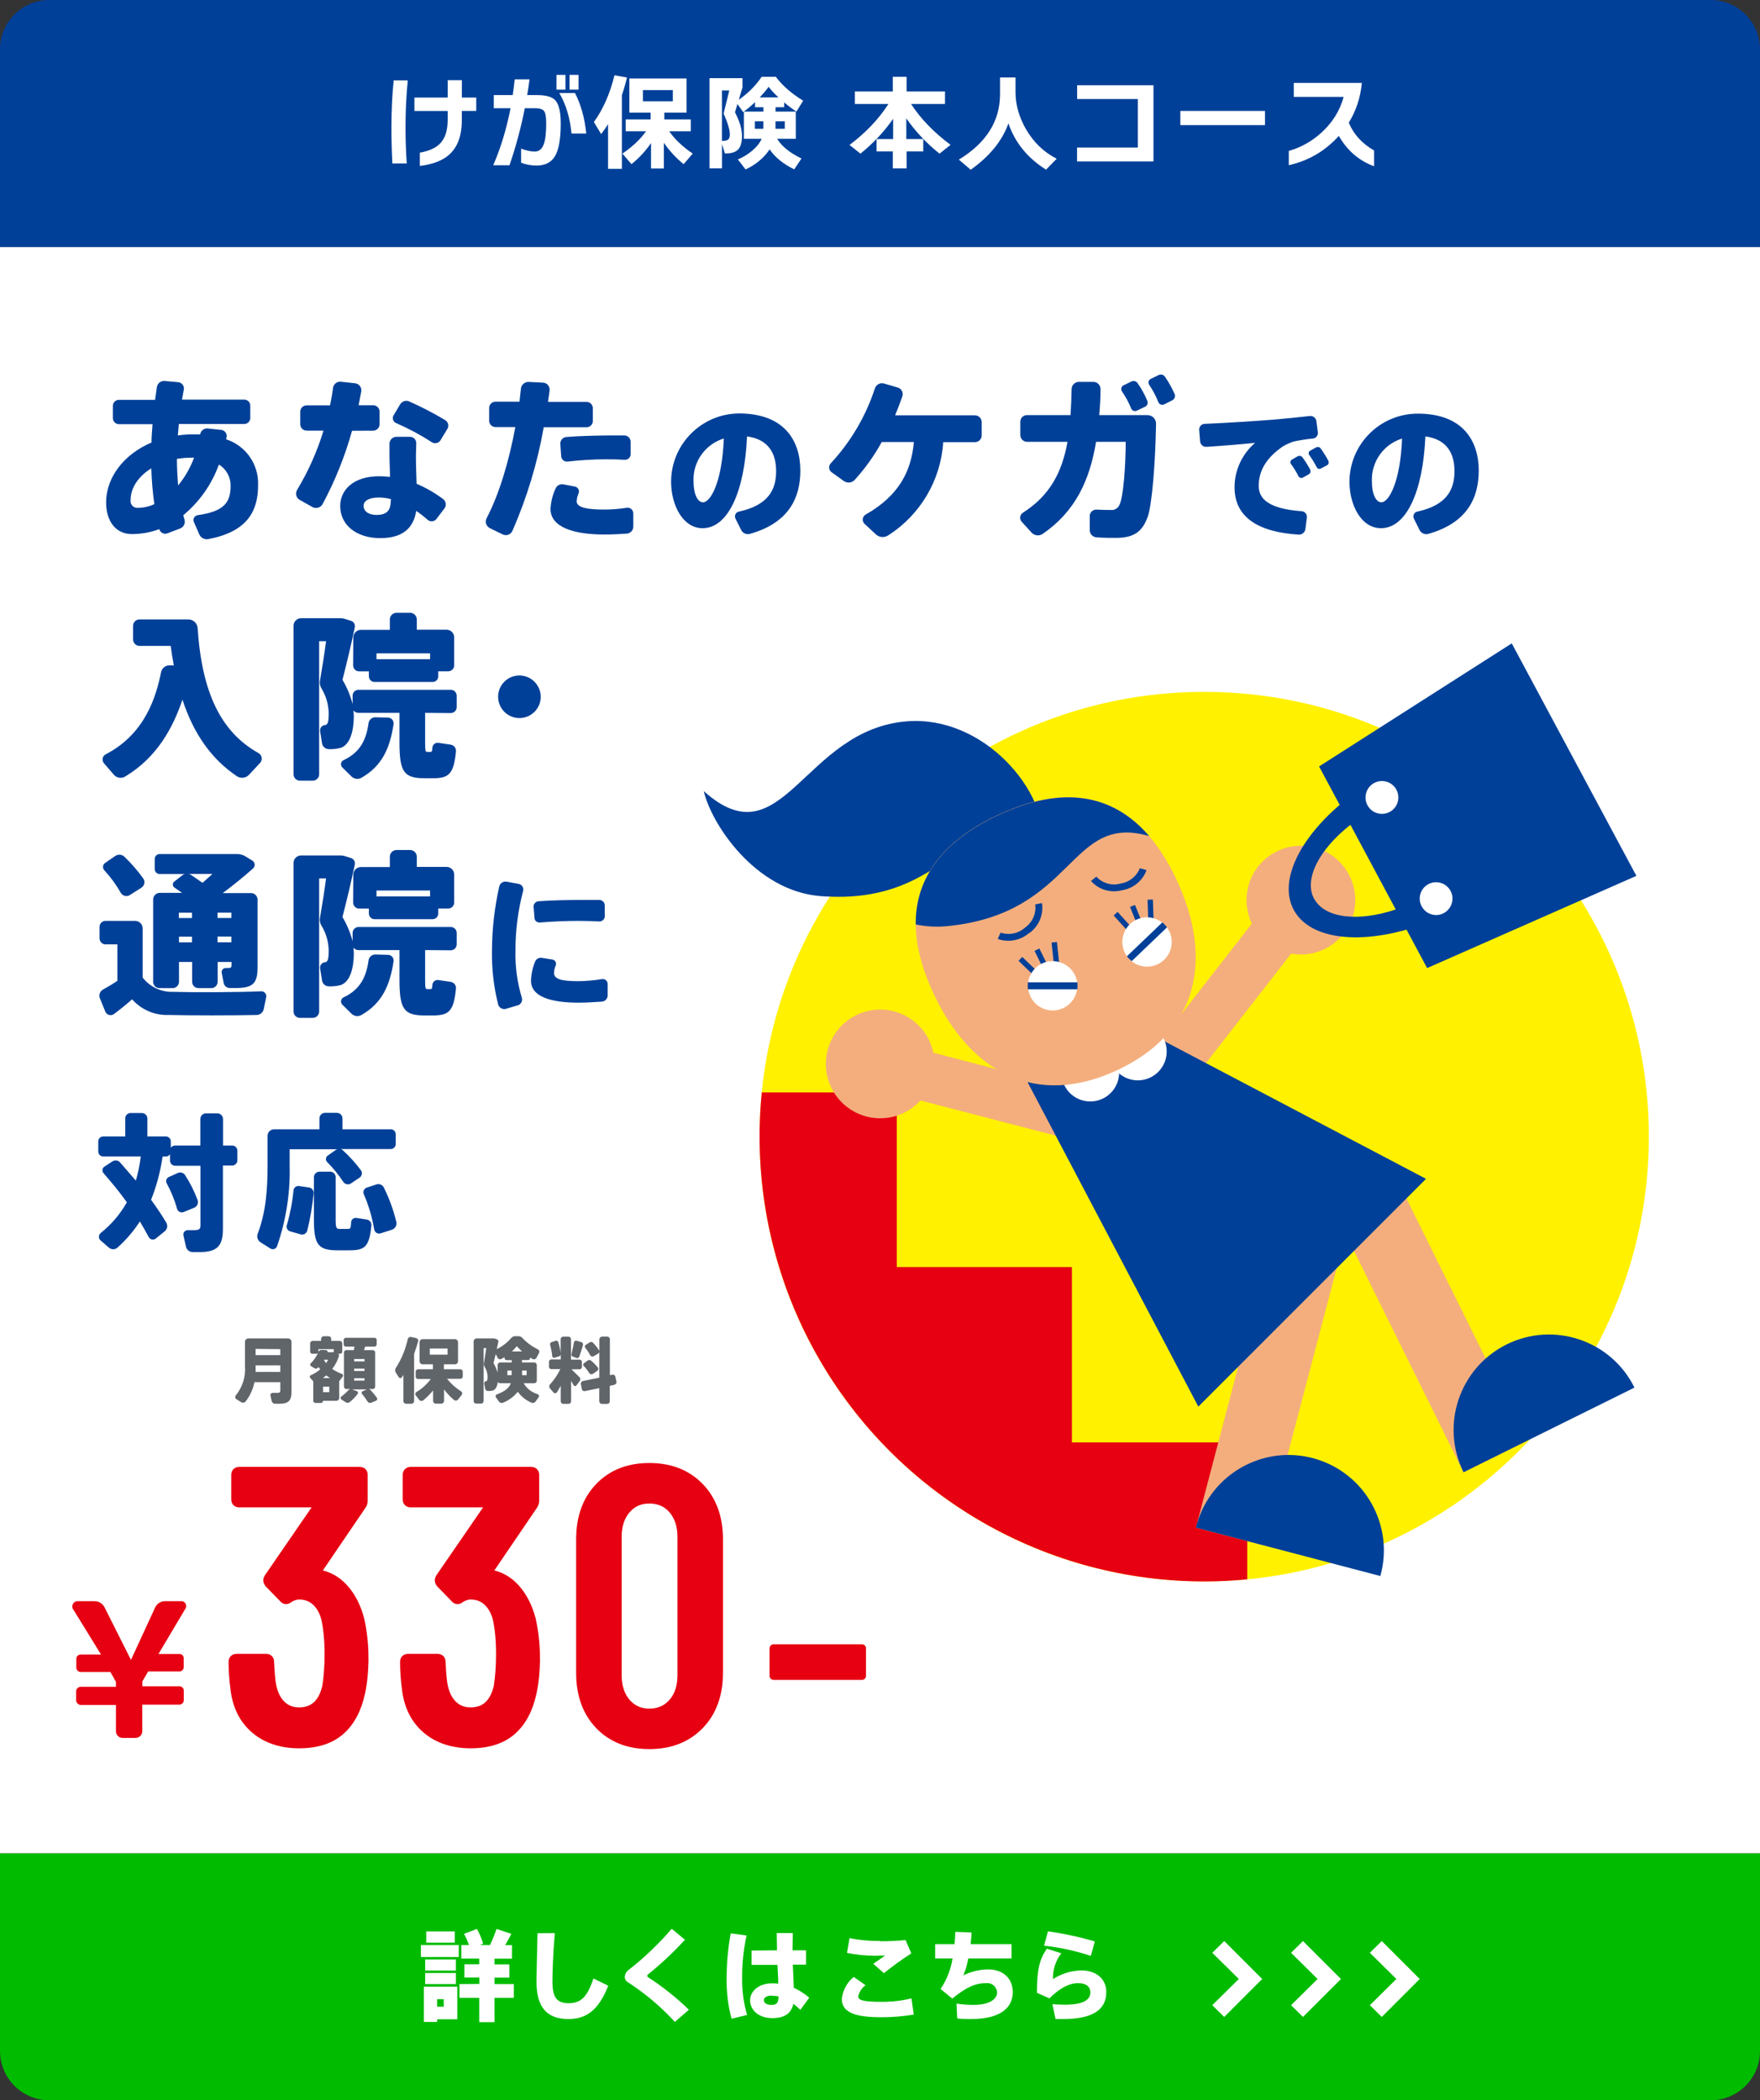 <?xml version="1.0" encoding="UTF-8"?>
<svg xmlns="http://www.w3.org/2000/svg" xmlns:xlink="http://www.w3.org/1999/xlink" version="1.1" viewBox="0 0 356.25 425">
  <rect x="0" y="0" width="356.25" height="425" fill="#333333" stroke="none"/>
  <!-- Generator: Adobe Illustrator 29.4.0, SVG Export Plug-In . SVG Version: 2.1.0 Build 152)  -->
  <defs>
    <style>
      .st0 {
        fill: none;
      }

      .st1 {
        fill: #0b0;
      }

      .st2 {
        isolation: isolate;
      }

      .st3 {
        stroke: #e60012;
        stroke-miterlimit: 10;
        stroke-width: 1.72px;
      }

      .st3, .st4 {
        fill: #e60012;
      }

      .st5 {
        fill: #fff;
      }

      .st6 {
        fill: #004098;
      }

      .st7 {
        fill: #f4ae7d;
      }

      .st8 {
        fill: #fff100;
      }

      .st9 {
        fill: #60656a;
      }

      .st10 {
        clip-path: url(#clippath);
      }
    </style>
    <clipPath id="clippath">
      <circle class="st0" cx="243.75" cy="230" r="90"/>
    </clipPath>
  </defs>
  <g id="_レイヤー_1" data-name="レイヤー_1">
    <path class="st6" d="M10,0h336.25C351.77,0,356.25,4.48,356.25,10v40H0V10C0,4.48,4.48,0,10,0Z"/>
    <path class="st1" d="M0,375h356.25v40c0,5.52-4.48,10-10,10H10c-5.52,0-10-4.48-10-10v-40h0Z"/>
    <g id="_詳しくはこちら" data-name="詳しくはこちら">
      <g class="st2">
        <path class="st5" d="M92.86,393.59v2.41h-7.66v-2.42h7.66ZM88.48,402h4.08v6.6h-4.08v.54h-2.68v-7.14h2.68ZM92.28,396.5v2.24h-6.22v-2.24h6.22ZM92.28,399.24v2.24h-6.22v-2.24h6.22ZM92.06,390.82v2.28h-5.78v-2.28h5.78ZM89.82,406.06v-1.52h-1.34v1.52h1.34ZM97.02,401.46v-1.3h-3.02v-2.68h3v-1.16h-3.62v-2.74h1.54c-.26-.78-.59-1.54-1-2.26l2.62-1c.53.95.95,1.96,1.26,3l-.68.26h2.06c.51-1.06.95-2.15,1.32-3.26l3,1c-.34.68-.78,1.48-1.24,2.28h1.38v2.74h-3.54v1.16h3v2.68h-3v1.3h3.9v2.78h-3.9v4.92h-3.1v-4.92h-4v-2.78l4.02-.02Z"/>
        <path class="st5" d="M112.3,391.17c-.36,4.18-.48,8-.48,9.82,0,3.24.94,4.36,3.3,4.36s3.72-1.14,5-5l3,1.46c-2.1,5.34-4.76,6.74-8.1,6.74-4.42,0-6.42-2.52-6.42-7.48,0-1.84.12-5.68.2-9.88l3.5-.02Z"/>
        <path class="st5" d="M138.64,392.51c-2.3,2.52-4.8,4.86-7.46,7-.1.07-.17.18-.18.3,0,.1.06.2.14.26,2.98,1.92,5.76,4.13,8.3,6.6l-2.84,2.46c-2.83-3.08-6.04-5.79-9.56-8.06-.37-.23-.59-.64-.58-1.08.06-.57.37-1.09.84-1.42,3.15-2.47,6.06-5.24,8.66-8.28l2.68,2.22Z"/>
        <path class="st5" d="M151.12,391.65c-.61,2.79-.92,5.64-.9,8.5-.05,2.56.29,5.12,1,7.58l-3.14.76c-.72-2.67-1.05-5.42-1-8.18,0-3.05.27-6.1.84-9.1l3.2.44ZM157.28,394.65c0-1.3-.06-2.52-.06-3.5h3.26c0,.92-.06,2-.06,3.1v.4h2.73v2.9h-2.67c.06,1.74.14,3.42.2,4.68,1.13.52,2.18,1.2,3.13,2l-1.81,2.46c-.44-.43-.92-.84-1.41-1.22-.41,1.86-1.68,2.9-4.24,2.9-2.9,0-4.52-1.72-4.52-3.6s1.8-3.44,4.42-3.44c.44,0,.86,0,1.28.06,0-1.1-.1-2.42-.16-3.8h-5.24v-2.9l5.15-.04ZM156.2,403.81c-1,0-1.58.38-1.58.94s.56.94,1.54.94c1.16,0,1.4-.5,1.42-1.72-.45-.09-.92-.13-1.38-.12v-.04Z"/>
        <path class="st5" d="M170.4,404.47c.19-1.74,1.05-3.33,2.4-4.44l2.4,1.68c-.76.54-1.29,1.36-1.48,2.28,0,.86,1.46,1.08,4.94,1.08,1.96,0,3.92-.23,5.83-.7l.47,3.28c-2.15.36-4.32.54-6.5.54-5.36,0-8.06-.94-8.06-3.7v-.02ZM178.08,392.81c1.74.01,3.49-.07,5.22-.24l1.16,2.7c-1.92,1.23-3.77,2.57-5.54,4l-2.16-1.9c.82-.54,1.74-1.2,2.4-1.68-.64,0-1.5.06-2,.06-1.92,0-3.84-.2-5.72-.58l.52-3c2,.42,4.04.61,6.08.58l.04.06Z"/>
        <path class="st5" d="M193.22,393.39c.08-.84.12-1.66.14-2.47l3.28.11c0,.82-.1,1.6-.18,2.36h8.29v2.9h-8.75c-.21,1.17-.54,2.32-1,3.42,1.55-.77,3.26-1.18,5-1.2,3.23,0,5,2,5,4.58,0,3-2.24,5.46-8.45,5.46-.86,0-1.78,0-2.8-.12l-.14-3c1.14.17,2.29.26,3.44.26,3.24,0,4.78-1.18,4.78-2.52-.06-1.1-1-1.95-2.1-1.89-.05,0-.11,0-.16.01-2.18,0-4,.84-6.82,3.12l-2.36-1.94c1.25-1.86,2.08-3.97,2.42-6.18h-3.52v-2.9h3.93Z"/>
        <path class="st5" d="M213.14,400.47c1.7-1.1,3.67-1.7,5.7-1.76,3.12,0,5.09,1.78,5.09,4.38,0,3.46-2.56,5.46-8.73,5.46h-1.54l-.64-3c.8.06,1.9.1,2.54.1,3.74,0,5.15-1,5.15-2.5,0-1-.69-1.86-2.49-1.86s-3.72,1-5.8,3.08l-2.52-1.12c0-4.6.44-6.66,2-8.94l2.92.94c-1.15,1.49-1.74,3.34-1.68,5.22ZM211.34,393.71l.78-2.91c3.21.46,6.38,1.14,9.49,2.05l-.81,2.92c-3.07-1.01-6.24-1.7-9.46-2.06Z"/>
        <path class="st5" d="M245.38,405.75l5.38-5.3-5.38-5.3,2.42-2.38,7.68,7.68-7.68,7.68-2.42-2.38Z"/>
        <path class="st5" d="M261.33,405.75l5.37-5.3-5.37-5.3,2.41-2.38,7.69,7.68-7.69,7.68-2.41-2.38Z"/>
        <path class="st5" d="M277.28,405.75l5.37-5.3-5.37-5.3,2.41-2.38,7.68,7.68-7.68,7.68-2.41-2.38Z"/>
      </g>
    </g>
    <rect class="st5" y="50" width="356.25" height="325"/>
    <rect class="st5" x="131.25" y="117.5" width="225" height="225"/>
    <path id="_パス_766-2-2" data-name="パス_766-2-2" class="st8" d="M153.75,230c0-49.71,40.29-90,90-90s90,40.29,90,90-40.29,90-90,90h0c-49.71,0-90-40.29-90-90"/>
    <g class="st10">
      <polygon class="st4" points="147.28 221.06 181.52 221.06 181.52 256.4 216.97 256.4 216.97 291.87 252.46 291.87 252.46 330.12 161.75 330.12 147.28 221.06"/>
    </g>
    <polygon class="st7" points="308.99 291.6 296.24 297.91 269.37 243.63 282.12 237.34 308.99 291.6"/>
    <path class="st6" d="M330.84,280.78c-4.73-9.55-16.31-13.47-25.87-8.74-9.55,4.73-13.47,16.31-8.73,25.87l34.6-17.13Z"/>
    <polygon class="st7" points="255.82 312.73 242.07 309.12 257.45 250.53 271.2 254.17 255.82 312.73"/>
    <path class="st6" d="M279.4,318.92c2.87-10.26-3.12-20.91-13.38-23.79-10.26-2.87-20.91,3.12-23.79,13.38-.06.2-.11.4-.16.6l37.33,9.8Z"/>
    <rect class="st7" x="199.99" y="198.43" width="10.01" height="47.87" transform="translate(-61.76 364.88) rotate(-75.44)"/>
    <path class="st7" d="M169.14,209c-3.47,4.98-2.25,11.84,2.74,15.31,4.98,3.47,11.84,2.25,15.31-2.74,3.47-4.98,2.25-11.84-2.74-15.31-.01,0-.02-.02-.03-.02-4.98-3.45-11.82-2.21-15.28,2.76"/>
    <rect class="st7" x="222.41" y="199.08" width="47.87" height="10.01" transform="translate(-66.03 273.05) rotate(-52.09)"/>
    <path class="st7" d="M266.65,171.65c5.79,1.84,9,8.02,7.16,13.81-1.84,5.79-8.02,9-13.81,7.16-5.79-1.84-9-8.02-7.16-13.81,0-.01,0-.02.01-.04,1.85-5.77,8.02-8.95,13.8-7.12"/>
    <polygon class="st6" points="207.75 218.51 242.56 284.63 288.65 238.54 222.63 203.83 207.75 218.51"/>
    <path class="st5" d="M224.93,215.06c1.27,2.97,4.71,4.35,7.68,3.08,2.97-1.27,4.35-4.71,3.08-7.68-1.27-2.97-4.71-4.35-7.68-3.08-2.97,1.26-4.35,4.69-3.09,7.66,0,0,0,.01,0,.02"/>
    <path class="st5" d="M215.32,219.34c1.27,2.97,4.7,4.34,7.67,3.07,2.97-1.27,4.34-4.7,3.07-7.67-1.27-2.96-4.69-4.34-7.66-3.08-2.97,1.26-4.35,4.69-3.08,7.66,0,0,0,0,0,0"/>
    <path class="st6" d="M211.2,171.36c1-11.39-12.14-26.55-27.51-25.41-21.14,1.57-25.21,28.53-41.24,14.13,1.52,6.6,10.39,20.22,23.66,21.25,27,2.1,28.29-19.82,45.09-10"/>
    <path class="st7" d="M188.94,201c7.58,16.25,21,23.12,37.22,15.54,16.22-7.58,19.61-22.26,12-38.51s-19.86-20.72-36.11-13.14c-16.25,7.58-20.69,19.9-13.11,36.11"/>
    <path class="st6" d="M191.7,187.41c-2.12.21-4.26.09-6.34-.35-.08-9.45,5.52-16.91,16.72-22.13,12.73-5.94,23-4.48,30.53,4.25-16.36-4.77-14.84,15.7-40.91,18.23"/>
    <rect id="_長方形_153" data-name="長方形_153" class="st6" x="210.75" y="191.84" width="1.09" height="6.36" transform="translate(-64.42 113.42) rotate(-26.22)"/>
    <rect id="_長方形_154" data-name="長方形_154" class="st6" x="208.29" y="193.05" width="1.09" height="6.36" transform="translate(-77.36 210.79) rotate(-46.13)"/>
    <rect id="_長方形_155" data-name="長方形_155" class="st6" x="213.19" y="190.65" width="1.09" height="6.36" transform="translate(-19.42 23.85) rotate(-6.11)"/>
    <path id="_パス_800" data-name="パス_800" class="st5" d="M217.73,197.63c1.02,2.57-.24,5.47-2.81,6.49-2.57,1.02-5.47-.24-6.49-2.81-1.01-2.54.21-5.42,2.74-6.46h0c2.58-1.04,5.51.21,6.56,2.78"/>
    <rect id="_長方形_156" data-name="長方形_156" class="st6" x="229.87" y="183.09" width="1.08" height="6.28" transform="translate(-53.01 99.97) rotate(-22.02)"/>
    <rect id="_長方形_157" data-name="長方形_157" class="st6" x="227.38" y="184.08" width="1.08" height="6.28" transform="translate(-66.73 200.59) rotate(-42)"/>
    <rect id="_長方形_158" data-name="長方形_158" class="st6" x="232.39" y="182.04" width="1.08" height="6.29" transform="translate(-6.26 8.16) rotate(-1.98)"/>
    <path id="_パス_801" data-name="パス_801" class="st5" d="M236.8,188.71c1.05,2.56-.18,5.48-2.73,6.52-2.56,1.05-5.48-.18-6.52-2.73-1.05-2.56.18-5.48,2.73-6.52,0,0,.01,0,.02,0h0c2.55-1.02,5.45.2,6.49,2.74h0"/>
    <path id="_パス_802" data-name="パス_802" class="st6" d="M208.35,188.81c1.93-1.38,2.92-3.72,2.57-6.07l-1.38.26c.25,1.83-.55,3.65-2.07,4.71-1.35,1.2-3.23,1.58-4.94,1l-.57,1.29c2.2.78,4.65.3,6.39-1.25"/>
    <path id="_パス_803" data-name="パス_803" class="st6" d="M232.06,176.06l-1.34-.37c-.66,1.66-2.16,2.84-3.93,3.1-1.76.49-3.64-.06-4.88-1.4l-1.08.88c1.56,1.75,3.98,2.48,6.25,1.88,2.29-.35,4.2-1.91,5-4.08"/>
    <path id="_パス_804" data-name="パス_804" class="st6" d="M228.12,193.49l7.15-6.84c.36.29.68.62.95,1l-7.14,6.83c-.38-.28-.72-.62-1-1"/>
    <path id="_パス_805" data-name="パス_805" class="st6" d="M218.07,198.77h-10c-.06.47-.06.94,0,1.41h10c.06-.47.06-.94,0-1.41"/>
    <path class="st6" d="M267,155.09l4.17,7.78c-8.33,7.14-12.35,15.57-9.3,21.24,3.05,5.67,12.27,7,22.83,4l4.17,7.78,42.36-18.66-25.23-47.04-39,24.9ZM266,181.9c-2.15-4,1.05-10.07,7.35-15l9.17,17.13c-7.56,2.53-14.38,1.82-16.52-2.18"/>
    <path class="st5" d="M281.3,164.29c1.62-.87,2.22-2.88,1.35-4.5-.87-1.62-2.88-2.22-4.5-1.35-1.61.87-2.22,2.87-1.36,4.49.86,1.61,2.86,2.23,4.48,1.37,0,0,.02,0,.02-.01"/>
    <path class="st5" d="M292.25,184.76c1.62-.87,2.22-2.88,1.36-4.49-.87-1.62-2.88-2.22-4.49-1.36-1.61.86-2.22,2.87-1.36,4.48.86,1.62,2.87,2.24,4.49,1.38,0,0,0,0,.01,0"/>
    <path class="st6" d="M52.24,98.19c0,5.5-2.44,9.46-10.09,10.9-.77.14-1.53-.28-1.83-1l-1.07-2.45c-.23-.5,0-1.1.51-1.32.09-.04.19-.07.28-.08,5.38-.76,6.64-2.59,6.64-6,0-1.73-.89-3.34-2.37-4.24-1.44,4-3.94,7.55-7.22,10.26l.25.87c.23.73-.14,1.52-.86,1.8l-2.62,1c-.63.23-1.33-.09-1.57-.72-.02-.05-.03-.09-.04-.14-1.78.66-3.66,1-5.56,1-3.34,0-5.21-2.7-5.21-6.4,0-5,3.52-9.72,9.19-12.13,0-1.19.11-2.45.21-3.71h-6.81c-.67,0-1.21-.53-1.22-1.2,0-.01,0-.02,0-.03v-2.47c0-.67.53-1.21,1.2-1.22,0,0,.01,0,.02,0h7.32l.36-2.56c.11-.77.8-1.33,1.58-1.26l2.76.25c.7.08,1.21.72,1.13,1.42,0,.03,0,.07-.02.1l-.36,2h12.6c.67,0,1.21.53,1.22,1.2,0,0,0,.01,0,.02v2.48c.01.67-.52,1.22-1.19,1.23-.01,0-.02,0-.03,0h-13.24l-.2,2.32c1.08-.15,2.18-.22,3.27-.22h1.25c.11-.75.8-1.27,1.55-1.19l2.69.29c.69.07,1.19.68,1.12,1.36,0,.04,0,.07-.01.11l-.11.43c4,1.29,6.65,5.1,6.48,9.3ZM31.24,102c-.34-2.4-.54-4.81-.61-7.23-2.58,1.58-4.2,3.92-4.2,6.44-.1.76.43,1.45,1.18,1.55.13.02.27.02.4,0,1.13-.02,2.25-.28,3.27-.76h-.04ZM39.24,92.61h-.43c-1.01,0-2.01.08-3,.25,0,1.87.11,3.67.25,5.36,1.38-1.67,2.47-3.57,3.22-5.61h-.04Z"/>
    <path class="st6" d="M71.26,87.17c-1.44,5.17-3.45,10.17-6,14.9-.42.68-1.3.92-2,.54l-2.62-1.47c-.69-.41-.92-1.3-.51-1.99,0,0,0,0,0-.01,2.27-3.76,4.07-7.79,5.35-12h-3.41c-.71,0-1.29-.58-1.3-1.29v-2.53c0-.72.58-1.3,1.3-1.3h4.73c.25-1.18.47-2.37.61-3.52.1-.78.8-1.34,1.58-1.26l2.91.32c.77.1,1.32.8,1.23,1.57,0,.02,0,.03,0,.05l-.54,2.82h2.94c.72,0,1.3.58,1.3,1.3h0v2.56c0,.71-.59,1.29-1.3,1.29l-4.27.02ZM90,102.83l-1.65,2.17c-.41.54-1.18.65-1.72.24-.03-.02-.05-.04-.08-.06-.73-.65-1.49-1.25-2.3-1.8-.57,3.6-2.87,5.51-7.28,5.51-4.81,0-8.11-2.63-8.11-6.52,0-3.13,2.58-6,7.86-6,.74,0,1.48.04,2.22.15,0-1.41-.1-2.92-.1-4.36v-2.4c.02-.76.64-1.37,1.4-1.37h2.76c.71,0,1.27.59,1.26,1.3,0,.02,0,.05,0,.07,0,.79-.07,1.62-.07,2.34,0,2,.07,4,.14,5.8,1.91.81,3.72,1.85,5.38,3.1.56.44.69,1.24.29,1.83ZM79.13,101.35v-.35c-.79-.21-1.6-.33-2.41-.33-2,0-3.12.65-3.12,1.69s.9,1.84,2.69,1.84c1.94-.04,2.8-.83,2.8-2.85h.04ZM90.54,86.81l-1.37,2.27c-.37.6-1.15.78-1.75.42-.01,0-.03-.02-.04-.03-2.28-1.48-4.69-2.77-7.18-3.85-.56-.22-.83-.86-.61-1.42.03-.07.06-.14.11-.2l1.3-2.19c.38-.62,1.16-.87,1.83-.58,2.5,1.11,4.92,2.37,7.27,3.77.62.37.82,1.16.46,1.78,0,0-.01.02-.02.03Z"/>
    <path class="st6" d="M118.75,86.45h-8.69c-1.27,7.23-3.41,14.28-6.35,21-.34.72-1.2,1.04-1.93.7,0,0,0,0-.01,0l-2.65-1.3c-.72-.38-1-1.27-.62-1.98,0,0,0-.01,0-.02,2.54-4.82,4.55-11.59,5.81-18.43h-4c-.71,0-1.29-.57-1.3-1.28,0,0,0-.01,0-.02v-2.55c0-.71.58-1.29,1.29-1.29,0,0,0,0,.01,0h4.84l.29-2.59c.06-.81.74-1.43,1.55-1.41l2.94.15c.77.04,1.36.7,1.32,1.48,0,.03,0,.07,0,.1l-.33,2.31h7.83c.68.02,1.23.57,1.25,1.25v2.59c.01.7-.55,1.28-1.25,1.3ZM128.19,103.91v2.66c0,.74-.59,1.36-1.33,1.41-1.54.1-3,.18-4.49.18-6.28,0-10.94-1.48-10.94-5.19.08-1.4.41-2.78,1-4.06.24-.64.9-1.02,1.57-.91l2.37.46c.54.1.9.62.8,1.17-.01.06-.03.12-.05.17-.23.52-.36,1.08-.39,1.65,0,1.33,2.4,1.66,5.56,1.66,1.54,0,3.07-.12,4.59-.36.63-.09,1.21.35,1.3.98,0,.06.01.12.01.18ZM114.58,88.43c2.63-.22,5.93-.29,8.62-.32h3.23c.69.04,1.22.61,1.22,1.3v2.48c.01.62-.48,1.14-1.11,1.15-.04,0-.08,0-.11,0-1.11-.07-2.37-.1-3.7-.1-2.61,0-5.22.16-7.82.46-.65.08-1.25-.39-1.32-1.04,0-.02,0-.05,0-.07l-.18-2.52c0-.68.5-1.26,1.18-1.34Z"/>
    <path class="st6" d="M162,95.22c0,5.43-2.24,10.56-10.2,12.81-.71.2-1.47-.14-1.79-.81l-1.14-2.28c-.24-.5-.04-1.1.46-1.34.06-.03.13-.06.2-.07,6.1-1.32,7.57-4.53,7.57-8.22s-1.68-6.45-5.89-7c-.48,11.07-3.8,18.57-9,18.57-4,0-6.37-4.68-6.37-9.42.03-7.62,6.2-13.78,13.82-13.8,9.26.04,12.34,5.68,12.34,11.56ZM146.48,88.74c-3.75,1.17-6.26,4.71-6.1,8.64,0,2.64.84,4.26,1.91,4.26,1.59,0,3.89-4.23,4.22-12.9h-.03Z"/>
    <path class="st6" d="M198.71,85.41v2.7c0,.75-.61,1.36-1.36,1.36,0,0,0,0-.01,0h-6.42c-.49,7.71-4.64,14.73-11.16,18.87-.76.5-1.76.43-2.44-.18l-2.32-2.16c-.47-.44-.5-1.18-.06-1.65.08-.09.17-.16.27-.22,6.89-3.92,9.26-8.93,9.77-14.69h-6.5c-1.52,2.76-3.36,5.34-5.48,7.67-.58.62-1.53.71-2.22.21l-2.41-1.73c-.56-.37-.71-1.12-.34-1.68.05-.07.1-.13.16-.19,4.02-4.34,7.06-9.5,8.9-15.12.24-.77,1.05-1.21,1.83-1l2.8.82c.73.21,1.16.97.95,1.7,0,.02-.01.04-.02.07-.43,1.26-.93,2.55-1.47,3.85h16.15c.76,0,1.37.6,1.38,1.36,0,0,0,0,0,.01Z"/>
    <path class="st6" d="M234,85.77c-.14,8.35-.86,16.52-1.69,18.82-1.07,2.92-2.69,4.25-6.42,4.25-1.19,0-2.55,0-3.91-.11-.79-.03-1.41-.68-1.4-1.47v-2.85c0-.72.6-1.3,1.33-1.29.02,0,.05,0,.07,0,1.07.07,2.15.07,2.83.07.71.09,1.39-.27,1.72-.9.86-1.41,1.33-8.21,1.33-12.89h-6c-1.29,7.81-4.2,14.08-10.77,18.61-.7.5-1.66.41-2.26-.21l-2-2.2c-.46-.48-.44-1.25.04-1.71.06-.06.13-.11.21-.16,5.42-3.46,7.89-8.14,9-14.33h-8.18c-.76,0-1.37-.61-1.37-1.37,0-.01,0-.02,0-.03v-2.7c.02-.74.63-1.32,1.37-1.3h8.79c.11-1.65.18-3.42.22-5.25,0-.82.68-1.49,1.5-1.48h2.91c.81.01,1.45.67,1.44,1.48h0c0,1.8-.11,3.56-.26,5.25h9.77c.96,0,1.73.77,1.73,1.73,0,.01,0,.03,0,.04ZM227.07,79.14c-.23-.39-.11-.89.28-1.13.01,0,.03-.02.04-.02l1.61-.79c.46-.23,1.02-.07,1.29.36.77,1.11,1.42,2.29,1.94,3.53.21.46.01,1-.44,1.21,0,0-.02,0-.03.01l-1.65.79c-.42.2-.92.03-1.12-.39-.01-.02-.02-.04-.03-.07-.5-1.23-1.14-2.41-1.9-3.5h.01ZM237.29,81l-1.65.83c-.43.21-.94.03-1.15-.4-.01-.02-.02-.05-.03-.07-.49-1.24-1.12-2.42-1.87-3.53-.24-.38-.12-.88.26-1.12.02-.01.04-.02.06-.03l1.62-.79c.46-.23,1.02-.07,1.29.36.76,1.1,1.41,2.27,1.94,3.49.19.48-.01,1.02-.47,1.26Z"/>
    <path class="st6" d="M264.53,104.73l-.3,2.34c-.1.66-.68,1.14-1.34,1.11-8.38-.51-13-3.63-13-9.57,0-3.46,1.53-6.75,4.16-9-2.58.27-6.55.6-9.87.81-.64.03-1.19-.45-1.26-1.08l-.19-2.34c-.05-.63.43-1.18,1.07-1.23,0,0,0,0,.01,0,4.27-.18,10.79-.6,13.78-.84,2.37-.21,5.24-.48,7.51-.75.65-.08,1.24.36,1.35,1l.3,2.28c.08.62-.35,1.2-.98,1.28-.02,0-.05,0-.07,0-1.29.13-2.57.33-3.83.6-.77.25-1.51.58-2.21,1-3.32,2.28-4.88,4.89-4.88,8,0,2.7,2.22,4.65,8.71,5.1.63.06,1.1.61,1.04,1.25,0,.01,0,.02,0,.03ZM265.19,95.04c.18.33.06.75-.27.93l-1.19.66c-.31.18-.71.07-.89-.24,0,0,0-.02-.01-.03-.44-.87-.95-1.7-1.53-2.49-.19-.28-.11-.66.17-.85.01,0,.03-.02.04-.02l1.14-.66c.34-.18.76-.1,1,.21.57.78,1.08,1.6,1.54,2.45v.04ZM268.57,94.17l-1.2.63c-.28.17-.65.08-.82-.2-.01-.02-.03-.04-.04-.07-.43-.86-.94-1.68-1.5-2.46-.2-.27-.14-.64.13-.84.02-.01.03-.02.05-.03l1.14-.63c.33-.21.77-.14,1,.18.57.79,1.09,1.63,1.55,2.49.17.34.04.76-.3.93,0,0,0,0,0,0Z"/>
    <path class="st6" d="M299.32,95.22c0,5.43-2.25,10.56-10.2,12.81-.72.2-1.47-.14-1.8-.81l-1.13-2.28c-.24-.5-.04-1.1.46-1.34.06-.03.13-.06.2-.07,6.1-1.32,7.56-4.53,7.56-8.22s-1.67-6.45-5.89-7c-.48,11.07-3.8,18.57-9,18.57-4,0-6.37-4.68-6.37-9.42.04-7.62,6.23-13.77,13.85-13.76,9.21,0,12.32,5.64,12.32,11.52ZM283.8,88.74c-3.76,1.17-6.26,4.71-6.11,8.64,0,2.64.84,4.26,1.92,4.26,1.55,0,3.86-4.23,4.19-12.9Z"/>
    <path class="st6" d="M52.63,154.39l-2.22,2.38c-.64.69-1.69.82-2.48.29-5.17-3.5-8.75-8.61-11-15.48-1.86,5.47-5,11.59-11.59,15.55-.75.46-1.72.3-2.29-.36l-2-2.31c-.43-.5-.37-1.25.13-1.68.07-.06.15-.11.23-.15,8-4.14,10.19-11.7,11.2-16.63.17-.82.92-1.4,1.76-1.37h.82c-.25-1.26-.47-2.56-.64-3.93h-6.28c-.72.02-1.31-.55-1.33-1.27,0-.02,0-.04,0-.06v-2.7c-.02-.72.55-1.31,1.27-1.33.02,0,.04,0,.06,0h9.9c.98.03,1.77.8,1.83,1.77.89,13.1,4.7,21,12.31,25.27.62.34.85,1.13.51,1.75-.05.09-.11.18-.19.26Z"/>
    <path class="st6" d="M86.05,144.24v6c0,1.69.07,1.91.43,1.91h.68c.22,0,.32-.11.36-.83.03-.59.53-1.05,1.12-1.02.05,0,.09,0,.14.02l2.44.36c.68.1,1.15.72,1.07,1.4-.46,4.65-1.5,5.4-4.73,5.4h-1.56c-4.24,0-5.14-1.26-5.14-7.23v-6h-8.31c-.39,0-.77-.18-1-.5,0,.36.07.72.07,1.08,0,2.91-.68,5.86-2.69,6.51-.77.19-1.57.28-2.37.25-.67,0-1.25-.49-1.37-1.15l-.39-2.44c-.11-.6.3-1.18.9-1.28.01,0,.02,0,.04,0h.1c.61-.11.69-1,.69-2.49-.05-1.79-.58-3.53-1.53-5.05-.25-.46-.33-1-.22-1.52.47-2.73.9-5.43,1.22-7.91h-1.4v26.92c0,.71-.57,1.29-1.28,1.3,0,0,0,0-.01,0h-2.6c-.71,0-1.29-.58-1.29-1.29,0,0,0,0,0-.01v-30.06c0-.83.68-1.5,1.51-1.51h8c.27,0,.53.04.79.11l1.37.43c.56.2.87.8.71,1.37-.72,3.46-1.54,6.88-2.48,10.55.91,1.53,1.6,3.18,2.05,4.9v-1.7c.01-.65.53-1.17,1.18-1.18h18.7c.65,0,1.18.53,1.19,1.18v2.34c0,.65-.54,1.18-1.19,1.19l-5.2-.04ZM79.66,146.55c-.72,4.78-2.3,8.45-6.5,10.83-.65.38-1.47.27-2-.25l-1.87-1.84c-.36-.36-.35-.95.01-1.3.07-.07.15-.13.24-.17,3.45-1.62,4.6-4.22,5.06-7.49.1-.69.7-1.21,1.4-1.19l2.58.07c.63.03,1.12.57,1.09,1.2,0,.05,0,.09-.01.14ZM71.51,129c0-.85.68-1.54,1.53-1.55,0,0,.01,0,.02,0h5.85v-2.05c-.02-.75.57-1.38,1.32-1.4.01,0,.03,0,.04,0h2.73c.76,0,1.37.61,1.37,1.37h0v2.05h6.06c.85.02,1.52.73,1.5,1.58,0,0,0,0,0,0v5.61c.01.67-.52,1.22-1.19,1.23-.01,0-.02,0-.03,0h-2v1c.01.63-.49,1.15-1.12,1.16-.01,0-.02,0-.03,0h-11.74c-.63,0-1.14-.5-1.15-1.13,0,0,0-.01,0-.02v-1h-2c-.65,0-1.18-.54-1.19-1.19l.03-5.66ZM76.21,132.2v1.19h10.84v-1.19h-10.84Z"/>
    <path class="st6" d="M109.45,141c0,2.38-1.94,4.31-4.32,4.3-2.38,0-4.31-1.94-4.3-4.32,0-2.38,1.93-4.3,4.31-4.3,2.38.01,4.3,1.94,4.31,4.32Z"/>
    <path class="st6" d="M53.89,201.74l-.5,2.42c-.12.68-.7,1.19-1.39,1.22-5,.11-13.6.11-17.8,0-2.84.12-5.58-1.04-7.46-3.17-1.26,1.12-2.48,2.09-3.63,2.95-.49.4-1.22.32-1.62-.17-.07-.09-.13-.19-.17-.29l-1.08-2.63c-.3-.68-.04-1.48.61-1.84.93-.5,1.9-1.08,2.91-1.76v-7.38h-2.42c-.65,0-1.18-.54-1.19-1.19v-2.37c0-.65.54-1.18,1.19-1.19h6c.84,0,1.53.67,1.54,1.52,0,.01,0,.02,0,.03v9.93c1.46,1.88,3.74,2.95,6.12,2.88,3.76.11,12.74.11,17.94-.11.55.02.98.49.96,1.04,0,.04,0,.08-.01.11ZM21.16,176.15c-.4-.38-.41-1.02-.03-1.41.06-.06.13-.12.21-.17l2-1.37c.58-.4,1.36-.32,1.86.18,1.4,1.34,2.67,2.81,3.8,4.39.41.59.27,1.41-.33,1.82-.02.02-.05.03-.07.05l-2.33,1.48c-.62.38-1.42.19-1.8-.42,0-.01-.02-.03-.03-.05-.92-1.62-2.02-3.13-3.28-4.5ZM31,198.54v-16.54c.01-.73.6-1.32,1.33-1.33h4.52l-1.55-1.08c-.34-.24-.41-.71-.17-1.05.05-.07.11-.13.17-.17l1.61-1.26c.15-.12.32-.21.51-.25h-5.1c-.55,0-1-.45-1-1,0-.02,0-.03,0-.05v-2c0-.55.45-1,1-1h15.68c.61,0,1.2.18,1.72.5l1.36.83c.47.29.61.91.32,1.38-.05.07-.1.14-.17.2-1.8,1.62-4,3.39-6.14,5h5.78c.69.03,1.24.59,1.26,1.28v13.79c0,3.27-1,4.14-4.49,4.14h-1.11c-.6,0-1.13-.41-1.25-1l-.4-2.05c-.1-.44.18-.88.62-.98.07-.02.14-.02.21-.02h.5c.5,0,.65-.15.65-.51v-.72h-2.8v4c0,.72-.58,1.3-1.3,1.3h-2.58c-.71,0-1.29-.58-1.29-1.29,0,0,0,0,0-.01v-4h-2.66v4c0,.71-.57,1.29-1.28,1.3,0,0,0,0-.01,0h-2.62c-.71.02-1.31-.54-1.33-1.25,0-.05,0-.1,0-.16ZM36.2,184.68v1.08h2.66v-1.08h-2.66ZM38.86,190.68v-1.15h-2.63v1.15h2.63ZM38.18,176.83l.39.14,2.43,1.67,2-1.8h-4.82ZM46.83,184.67h-2.8v1.08h2.8v-1.08ZM46.83,190.67v-1.15h-2.8v1.15h2.8Z"/>
    <path class="st6" d="M86.05,192.24v6c0,1.69.07,1.91.43,1.91h.68c.22,0,.32-.11.36-.83.03-.59.53-1.05,1.12-1.02.05,0,.09,0,.14.02l2.44.36c.68.1,1.15.72,1.07,1.4-.46,4.65-1.5,5.4-4.73,5.4h-1.56c-4.24,0-5.14-1.26-5.14-7.23v-6h-8.31c-.39,0-.77-.18-1-.5,0,.36.07.72.07,1.08,0,2.91-.68,5.86-2.69,6.51-.77.19-1.57.28-2.37.25-.67,0-1.25-.49-1.37-1.15l-.39-2.44c-.11-.6.3-1.18.9-1.28.01,0,.02,0,.04,0h.1c.61-.11.69-1,.69-2.49-.05-1.79-.58-3.53-1.53-5.05-.25-.46-.33-1-.22-1.52.47-2.73.9-5.43,1.22-7.91h-1.4v26.92c0,.71-.57,1.29-1.28,1.3,0,0,0,0-.01,0h-2.6c-.71,0-1.29-.58-1.29-1.29,0,0,0,0,0-.01v-30.06c0-.83.68-1.5,1.51-1.51h8c.27,0,.53.04.79.11l1.37.43c.56.2.87.8.71,1.37-.72,3.46-1.54,6.88-2.48,10.55.91,1.53,1.6,3.18,2.05,4.9v-1.7c.01-.65.53-1.17,1.18-1.18h18.7c.65,0,1.18.53,1.19,1.18v2.34c0,.65-.54,1.18-1.19,1.19l-5.2-.04ZM79.66,194.55c-.72,4.78-2.3,8.45-6.5,10.83-.65.38-1.47.27-2-.25l-1.87-1.84c-.36-.36-.35-.95.01-1.3.07-.07.15-.13.24-.17,3.45-1.62,4.6-4.22,5.06-7.49.1-.69.7-1.21,1.4-1.19l2.58.07c.63.03,1.12.57,1.09,1.2,0,.05,0,.09-.01.14ZM71.51,177c0-.85.68-1.54,1.53-1.55,0,0,.01,0,.02,0h5.85v-2.05c-.02-.75.57-1.38,1.32-1.4.01,0,.03,0,.04,0h2.73c.76,0,1.37.61,1.37,1.37v2.05h6.06c.85.02,1.52.73,1.5,1.58,0,0,0,0,0,0v5.61c.01.67-.52,1.22-1.19,1.23-.01,0-.02,0-.03,0h-2v1c.01.63-.49,1.15-1.12,1.16-.01,0-.02,0-.03,0h-11.74c-.63,0-1.14-.5-1.15-1.13,0,0,0-.01,0-.02v-1h-2c-.65,0-1.18-.54-1.19-1.19l.03-5.66ZM76.21,180.2v1.19h10.84v-1.19h-10.84Z"/>
    <path class="st6" d="M105.89,180.27c-1.04,3.95-1.56,8.01-1.55,12.09-.08,3.22.35,6.43,1.28,9.51.21.64-.14,1.34-.78,1.55,0,0-.01,0-.02,0l-2.43.72c-.67.18-1.36-.21-1.55-.87-.9-3.55-1.32-7.2-1.26-10.86.02-4.37.51-8.73,1.47-13,.14-.68.8-1.13,1.49-1l2.46.45c.62.13,1.03.73.9,1.35,0,.02,0,.03-.01.05ZM123,199.08v2.34c0,.66-.51,1.21-1.17,1.26-1.64.12-3.35.21-4.72.21-5.44,0-9.63-1.14-9.63-4.44.04-1.31.32-2.6.81-3.81.2-.58.8-.93,1.4-.81l2.12.33c.48.08.81.53.73,1.01,0,.06-.02.11-.04.16-.21.48-.33,1-.36,1.53,0,1.26,1.47,1.68,4.88,1.68,1.62-.01,3.24-.16,4.84-.42.55-.08,1.05.3,1.13.85,0,.04,0,.07,0,.11ZM108,183.54c-.04-.6.4-1.12,1-1.17,2.84-.21,6.25-.27,9.33-.27h3c.61.03,1.09.53,1.08,1.14v2.22c-.04.58-.54,1.03-1.13,1-1.26-.06-2.67-.12-4.1-.12-2.54,0-5.41.12-7.87.33-.55.07-1.05-.31-1.12-.86,0-.05,0-.09,0-.14l-.18-2.13Z"/>
    <path class="st6" d="M48.05,232.77v2.07c-.03.54-.46.97-1,1h-1.93v12.87c0,3.54-1.29,4.65-4.76,4.65h-1.35c-.66,0-1.23-.46-1.37-1.11l-.51-2.25c-.11-.48.2-.95.68-1.06.07-.02.15-.02.22-.02h1.28c.93,0,1.26-.18,1.26-.9v-12.13h-5.11c-.56,0-1.02-.44-1.05-1v-1.32c-.19.28-.5.45-.84.45h-.66c-.43,3-1.21,5.94-2.33,8.76,1.17,1.59,2.18,3.12,3.08,4.62.33.58.21,1.31-.3,1.74l-1.82,1.47c-.4.33-.99.28-1.32-.12-.05-.05-.08-.11-.12-.18-.54-1-1.14-2.07-1.79-3.15-1.27,1.97-2.8,3.75-4.55,5.31-.49.42-1.21.42-1.7,0l-1.71-1.47c-.41-.37-.43-1.01-.06-1.41.02-.02.04-.04.06-.06,2.16-1.72,3.97-3.84,5.33-6.24-1.41-2-3-3.9-4.73-5.91-.32-.38-.27-.94.1-1.25.01-.01.03-.02.05-.04l1.67-1.09c.48-.31,1.11-.23,1.5.18l3.23,3.72c.46-1.6.79-3.24,1-4.89h-7.61c-.55,0-1-.45-1-1,0-.02,0-.03,0-.05v-2c0-.55.45-1,1-1h4.46v-3.63c-.02-.6.45-1.09,1.05-1.11.02,0,.03,0,.05,0h2.25c.61-.01,1.12.48,1.13,1.09,0,0,0,.01,0,.02v3.63h3.74c.55,0,1,.45,1,1v1.29c.2-.28.52-.45.87-.45h5.11v-5.37c0-.63.51-1.14,1.14-1.14h2.31c.63,0,1.14.51,1.14,1.14v5.37h1.86c.55,0,1,.42,1.05.97ZM37.19,245.25c-.51.21-1.1-.03-1.31-.54-.02-.04-.03-.08-.04-.12-.5-1.78-1.2-3.5-2.09-5.13-.25-.44-.09-1,.35-1.25.02-.01.05-.03.07-.04l1.82-.81c.53-.24,1.15-.07,1.47.42,1.03,1.59,1.88,3.29,2.54,5.07.21.61-.09,1.28-.69,1.53l-2.12.87Z"/>
    <path class="st6" d="M58.63,235.8c.14,5.56-.72,11.1-2.54,16.35-.16.48-.68.74-1.17.58-.07-.02-.14-.06-.2-.1l-2-1.26c-.56-.37-.8-1.08-.56-1.71,1.67-4.38,2-9,2-13.83v-6c0-.73.59-1.31,1.32-1.32h9.18v-2.16c-.02-.63.48-1.15,1.11-1.17.02,0,.03,0,.05,0h2.34c.64,0,1.15.5,1.16,1.14,0,.01,0,.02,0,.03v2.16h9.78c.55,0,1,.45,1,1v2c0,.55-.45,1-1,1h-10.1c.16.06.3.15.42.27,1.33,1.22,2.54,2.55,3.62,4,.35.48.24,1.16-.24,1.51-.01,0-.02.01-.03.02l-1.77,1.18c-.52.32-1.2.16-1.53-.36-.95-1.44-2.04-2.78-3.26-4-.33-.34-.31-.89.03-1.22.03-.03.06-.05.09-.07l1.62-1.14.3-.15h-9.62v3.25ZM63.48,241.53c-.25,2.53-.68,5.03-1.29,7.5-.16.57-.74.9-1.31.75l-2.1-.6c-.54-.13-.87-.66-.75-1.2,0-.04.02-.08.04-.12.67-2.29,1.12-4.63,1.34-7,.07-.55.56-.94,1.11-.87,0,0,.02,0,.03,0l2,.3c.6.09,1.01.64.93,1.24ZM75.17,248c-.42,4.32-1.34,5-4.42,5h-2.42c-3.89,0-4.79-1.08-4.79-6.24v-8.56c.01-.61.5-1.1,1.11-1.11h2.21c.6.01,1.09.51,1.08,1.11v8.52c0,1.74.15,1.95.77,1.95h1.74c.45,0,.57-.12.63-1.35.02-.51.45-.9.96-.88.04,0,.08,0,.11.01l2.1.33c.59.09.99.63.92,1.22ZM79.33,248.84l-2.27.72c-.52.18-1.09-.09-1.27-.62-.02-.06-.04-.13-.05-.19-.41-2.46-1.13-4.86-2.12-7.14-.19-.52.07-1.09.59-1.29,0,0,0,0,.01,0l2-.66c.58-.18,1.2.09,1.47.63,1.11,2.23,1.96,4.58,2.54,7,.14.67-.25,1.33-.9,1.53v.02Z"/>
    <g id="_保険料_300_月_1日_約10_" data-name="保険料_300_月_1日_約10_">
      <g id="_保険料_300_月" data-name="保険料_300_月" class="st2">
        <g class="st2">
          <path class="st9" d="M59,271.53v10.16c0,1.79-.68,2.36-2.46,2.36h-.86c-.33,0-.62-.24-.69-.56l-.25-1.1c-.06-.24.09-.47.33-.53.04,0,.07-.01.11-.01h.85c.54,0,.71-.1.71-.5v-1.67h-5.24c-.28,1.42-.89,2.76-1.78,3.91-.21.26-.58.33-.87.16l-1-.62c-.24-.15-.32-.46-.17-.7.01-.02.03-.04.04-.06,1.36-1.67,2.03-3.79,1.87-5.93v-4.92c0-.38.31-.68.69-.69h8.06c.37.03.66.33.66.7ZM56.74,277.61v-1.33h-5v1.33h5ZM51.74,272.95v1.26h5v-1.21l-5-.05Z"/>
          <path class="st9" d="M69.37,278.55l-.6.8-.11.11v3.43c0,.31-.25.56-.56.56,0,0,0,0-.01,0h-2.7v.05c-.03.24-.24.41-.48.39h-1c-.24.02-.46-.15-.5-.39v-4l-.62-.69c-.12-.13-.11-.34.02-.47.02-.02.05-.04.08-.05.7-.3,1.35-.71,1.93-1.2l-.36-.46-.15.15c-.17.18-.44.22-.65.09l-.72-.45c-.16-.09-.21-.3-.11-.45.01-.02.03-.05.05-.07.64-.63,1.15-1.37,1.52-2.18-.07.13-.21.21-.36.21h-.84c-.23,0-.42-.19-.42-.42h0v-1.66c0-.29.23-.52.52-.52h1.7v-.42c0-.29.23-.52.52-.52h1c.29,0,.52.23.52.52v.42h1.73c.28,0,.51.23.51.51,0,0,0,0,0,.01v1.65c0,.23-.18.42-.41.43-.01,0-.02,0-.03,0h-.4c.17.12.23.34.16.53-.31.92-.76,1.77-1.35,2.54.6.42,1.25.76,1.94,1,.19.06.29.27.23.46-.01.03-.03.07-.05.09ZM65.11,273.15l.9.05c.18,0,.31.16.31.33,0,.03,0,.06-.02.09h.91c.12-.01.23-.01.35,0h0s0-.09,0-.14v-.48h-3.1v.59s0,.09,0,.13v-.13c.09-.28.36-.46.65-.44ZM66.79,278.85l-.75-.53-.67.53h1.42ZM66.65,280.59h-1.26v1.11h1.26v-1.11ZM65.59,275.14v.07c.12.22.27.42.42.62.15-.22.28-.45.4-.69h-.82ZM76.08,283.45l-.94.39c-.27.11-.59.01-.74-.24-.34-.54-.72-1.06-1.13-1.55-.12-.14-.1-.36.05-.48.03-.02.05-.04.08-.05l.84-.38h.1-3.17s.08-.01.12,0l.92.35c.19.06.3.26.24.45-.01.04-.03.08-.06.11-.47.63-1.01,1.19-1.62,1.68-.25.18-.58.18-.83,0l-.85-.56c-.16-.11-.2-.33-.09-.49.03-.04.06-.07.09-.09.52-.38,1-.81,1.43-1.29.11-.12.26-.2.42-.23h-.84c-.26,0-.47-.22-.48-.48v-6.91c0-.26.22-.47.48-.48h1.52l.14-.71h-1.76c-.24,0-.44-.21-.44-.45v-.89c0-.24.2-.44.44-.45h5.81c.24,0,.44.21.44.45v.89c0,.24-.2.44-.44.45h-1.89l-.24.71h1.78c.26,0,.47.22.47.48v6.91c0,.26-.21.47-.47.48h-.8c.12.03.23.1.32.19.46.49.89,1.01,1.29,1.55.14.17.12.42-.05.56-.04.03-.09.06-.14.08h0ZM73.78,275h-2.1v.48h2.1v-.48ZM73.78,276.94h-2.1v.48h2.1v-.48ZM73.78,278.89h-2.1v.48h2.1v-.48Z"/>
          <path class="st9" d="M84.64,271.39c-.23.87-.5,1.72-.82,2.56v9.56c0,.29-.23.53-.52.54,0,0-.01,0-.02,0h-1.08c-.29,0-.53-.23-.54-.52,0,0,0-.01,0-.02v-5.29l-.32.47c-.11.17-.34.22-.51.11-.04-.03-.08-.06-.11-.11l-.6-.94c-.19-.28-.19-.66,0-.94,1.15-1.79,1.97-3.78,2.42-5.86.08-.29.36-.47.66-.42l1,.23c.28.04.49.3.45.58,0,.02,0,.03,0,.05ZM93.18,279h-2.69c.79.99,1.74,1.85,2.82,2.52.24.15.32.46.17.7-.01.02-.03.04-.04.06l-.74.93c-.21.24-.57.27-.82.07-.74-.64-1.41-1.35-2-2.13v2.33c0,.3-.25.55-.55.55h-1.12c-.3,0-.54-.24-.54-.54,0,0,0,0,0-.01v-2.12c-.6.73-1.27,1.4-2,2-.24.19-.59.16-.79-.08l-.7-.89c-.17-.2-.14-.51.06-.68.02-.02.04-.03.06-.04,1.13-.67,2.12-1.57,2.9-2.63h-2.57c-.26.01-.48-.19-.49-.45,0-.01,0-.02,0-.03v-1c0-.27.2-.48.47-.49,0,0,.01,0,.02,0h3v-1h-2.08c-.34,0-.62-.28-.62-.62v-3.85c0-.34.28-.62.62-.62h6.54c.34,0,.62.28.62.62v3.85c0,.34-.26.61-.6.62,0,0-.01,0-.02,0h-2.24v1h3.33c.27,0,.49.22.49.49v1c-.02.25-.24.45-.49.44ZM90.59,274.11v-1.24h-3.59v1.24h3.59Z"/>
          <path class="st9" d="M105.65,275.22v.47h2.47c.29,0,.53.24.54.53v3.14c0,.3-.24.53-.54.54h-2.12c.62,1.08,1.64,1.87,2.83,2.21.21.06.32.28.26.48-.01.05-.03.09-.06.13l-.63.89c-.18.26-.52.36-.81.23-1.11-.47-2.08-1.24-2.78-2.22-.79.99-1.82,1.75-3,2.22-.28.12-.61.04-.8-.21l-.62-.86c-.13-.18-.09-.44.1-.57.03-.02.06-.04.09-.05,1.72-.63,2.5-1.37,2.82-2.25h-2.17c-.19,0-.37-.1-.46-.27-.12.84-.42,1.55-1,1.74-.33.08-.66.11-1,.1-.27,0-.51-.19-.56-.46l-.21-1.01c-.04-.25.13-.48.37-.52,0,0,.02,0,.03,0h0c.24,0,.29-.39.29-1-.03-.71-.25-1.41-.65-2-.11-.19-.14-.42-.1-.64.18-1.06.36-2.1.49-3.05h-.55v10.72c0,.27-.21.49-.48.5-.01,0-.02,0-.03,0h-1c-.27,0-.49-.21-.5-.48,0,0,0-.01,0-.02v-12.05c0-.34.27-.62.61-.63.01,0,.02,0,.03,0h3.19c.11-.01.21-.01.32,0l.55.17c.22.08.35.31.3.54l-.33,1.47c1.15-.57,2.17-1.36,3-2.33.18-.18.42-.29.68-.3h.78c.26,0,.5.12.68.3.91.98,1.99,1.78,3.19,2.36.26.13.37.44.25.71,0,.01-.01.02-.02.03l-.53,1c-.16.27-.5.36-.77.22l-.49-.31v.09c0,.23-.18.42-.41.43,0,0-.01,0-.02,0h-1.23ZM103.56,275.22h-1c-.23.01-.43-.17-.44-.4,0-.01,0-.02,0-.03v-.17l-.65.37c-.26.14-.59.05-.73-.21,0,0,0,0,0-.01l-.4-.76-.45,1.81c.35.6.63,1.25.83,1.92v-1.52c0-.29.24-.53.53-.53h2.34l-.02-.47ZM103.56,277.33h-.86v.93h.86v-.93ZM105.68,273.47c-.38-.33-.74-.69-1.07-1.07-.31.38-.64.73-1,1.07h2.07ZM105.68,277.33v.93h.92v-.93h-.92Z"/>
          <path class="st9" d="M117.32,278.68c.2.23.2.57,0,.8l-.62.83c-.1.16-.31.21-.47.11-.05-.03-.08-.07-.11-.11l-.52-.9v4.14c0,.29-.23.52-.52.52h-1.06c-.29,0-.52-.23-.52-.52v-3.14c-.26.48-.52.93-.78,1.33-.13.19-.39.25-.58.12-.03-.02-.05-.04-.08-.07l-.73-.83c-.21-.23-.21-.59,0-.82.84-.93,1.55-1.97,2.09-3.1h-1.83c-.26,0-.47-.21-.47-.47,0,0,0,0,0-.01v-1c0-.26.2-.47.46-.48,0,0,0,0,.01,0h1.91v-1c-.04.19-.18.34-.37.39l-.87.26c-.19.07-.39-.03-.46-.22-.01-.03-.02-.06-.02-.09-.08-.77-.22-1.54-.43-2.29-.07-.23.06-.48.29-.55,0,0,0,0,0,0l.84-.27c.22-.07.46.04.53.26,0,0,0,.02,0,.03.22.72.38,1.45.47,2.19v-2.79c0-.29.22-.52.51-.53,0,0,0,0,.01,0h1.06c.29,0,.52.23.52.52,0,0,0,0,0,.01v4.12h1.74c.26,0,.47.21.47.47,0,0,0,0,0,.01v1c0,.26-.2.47-.46.48,0,0,0,0-.01,0h-1.64l1.62,1.6ZM115.67,274c.21-.81.39-1.66.51-2.37.04-.23.25-.38.48-.35.02,0,.05,0,.07.02l.93.27c.26.07.41.34.34.6,0,0,0,0,0,0-.2.74-.46,1.56-.75,2.36-.08.21-.32.33-.54.26l-.76-.28c-.22-.07-.34-.3-.28-.52ZM124.34,280.23l-.91.19v3.13c0,.29-.22.52-.51.53,0,0,0,0-.01,0h-1.07c-.29,0-.53-.24-.54-.53v-2.66l-2.91.6c-.27.07-.55-.1-.61-.38,0,0,0-.02,0-.02l-.2-1c-.06-.29.13-.58.42-.64,0,0,0,0,0,0l3.31-.68v-5.21c-.02.15-.12.28-.25.35l-.89.52c-.24.14-.56.05-.7-.19,0,0,0,0,0,0-.28-.54-.62-1.04-1-1.51-.14-.17-.11-.42.06-.56.01,0,.03-.02.04-.03l.78-.51c.23-.14.52-.1.71.09.44.46.84.96,1.19,1.49.04.06.06.12.07.19v-2.39c0-.3.24-.53.54-.54h1.07c.29,0,.53.25.52.54h0v7.26l.49-.1c.28-.06.56.12.62.4,0,0,0,0,0,.01l.22,1c.05.28-.13.55-.41.61,0,0-.01,0-.02,0v.05ZM118.19,276.47c-.17-.14-.19-.38-.05-.55.02-.02.03-.04.05-.05l.74-.55c.21-.17.5-.17.71,0,.5.42.95.88,1.36,1.38.16.2.13.5-.07.66-.01.01-.03.02-.04.03l-.89.61c-.23.16-.55.1-.71-.14,0,0,0,0,0,0-.32-.51-.69-1-1.1-1.44v.05Z"/>
        </g>
        <g class="st2">
          <path class="st4" d="M155.77,339.06v-5.47c-.02-.46.33-.85.79-.87.03,0,.05,0,.08,0h17.78c.46-.02.85.33.87.79,0,.03,0,.05,0,.08v5.47c.02.46-.33.85-.79.87-.03,0-.05,0-.08,0h-17.78c-.46.02-.85-.33-.87-.79,0-.03,0-.05,0-.08Z"/>
        </g>
        <path class="st4" d="M37.47,325.62l-5.4,9.07h4.25c.46-.02.84.34.86.8,0,.02,0,.04,0,.06v1.77c.02.47-.34.88-.82.9-.01,0-.03,0-.04,0h-6.32l-1.18,2v1h7.48c.49-.01.89.37.9.86,0,.01,0,.03,0,.04v1.88c.01.51-.39.93-.9.94h-7.5v5.4c-.02.73-.61,1.32-1.34,1.33h-2.66c-.73-.01-1.32-.6-1.33-1.33v-5.34h-7.13c-.5-.03-.9-.44-.93-.94v-1.83c.01-.5.43-.91.93-.9h7.13v-1l-1.12-2h-6c-.49,0-.89-.39-.9-.88,0,0,0-.01,0-.02v-1.77c0-.47.38-.86.86-.86.01,0,.03,0,.04,0h4.1l-5.54-9c-.4-.44-.36-1.13.08-1.53.22-.2.52-.3.81-.27h3.35c.84,0,1.62.47,2,1.22l5.36,10.66,4.9-10.62c.35-.75,1.09-1.24,1.92-1.26h3.24c.55-.07,1.05.32,1.11.87.03.27-.04.54-.21.75Z"/>
      </g>
    </g>
  </g>
  <g id="_レイヤー_2" data-name="レイヤー_2">
    <g class="st2">
      <g class="st2">
        <g class="st2">
          <g class="st2">
            <path class="st5" d="M82.54,16.26c-.31,3.18-.46,6.36-.46,9.53,0,2.25.08,4.68.25,7.29h-2.91c-.12-2.35-.19-4.7-.19-7.08,0-3.62.15-6.86.46-9.74h2.85ZM96.39,22.45h-2.91v1.91c0,3.18-.9,5.54-2.7,7.06-1.34,1.13-3.27,1.85-5.8,2.16v-2.68c1.79-.33,3.11-.91,3.96-1.72,1.12-1.06,1.68-2.7,1.68-4.92v-1.8h-6.74v-2.72h6.74v-3.52h2.87v3.52h2.91v2.72Z"/>
            <path class="st5" d="M113.5,24.95c0,3.1-.38,5.3-1.13,6.6-.75,1.3-2.01,1.95-3.77,1.95-1.1,0-2.14-.19-3.12-.57v-2.85c1.06.39,1.98.59,2.74.59.85,0,1.46-.47,1.82-1.42.35-.89.52-2.32.52-4.29,0-1.27-.14-2.1-.43-2.48s-.89-.58-1.81-.58h-2.09c-.77,3.91-1.8,7.76-3.1,11.54h-3.29c1.54-3.57,2.7-7.42,3.5-11.54h-3.39v-2.66h3.83c.17-1.13.3-2.19.4-3.18h3.01c-.12.95-.29,2.01-.48,3.18h1.93c1.81,0,3.04.33,3.69.98.78.8,1.17,2.37,1.17,4.73ZM114.46,18.14h-1.82v-2.99h1.82v2.99ZM118.67,27.02h-2.99c-.31-3.21-1.13-5.94-2.47-8.19h3.18c1.2,2.34,1.96,5.07,2.28,8.19ZM117.1,18.14h-1.82v-2.99h1.82v2.99Z"/>
            <path class="st5" d="M125.89,34.16h-2.81v-9.03c-.43.68-.9,1.35-1.4,2.01l-1.47-2.45c1.87-2.58,3.26-5.74,4.17-9.46l2.53.46c-.31,1.29-.65,2.47-1.03,3.56v14.91ZM131.78,28.95c-1.08,1.58-2.39,3-3.96,4.27l-1.84-2.14c2.02-1.37,3.62-2.88,4.79-4.52h-4.12v-2.39h5.05v-1.38h-4.31v-6.91h11.58v6.91h-4.5v1.38h5.36v2.39h-4.38c1.17,1.66,2.76,3.17,4.77,4.52l-1.84,2.14c-1.58-1.28-2.91-2.73-4-4.33v5.21h-2.6v-5.15ZM136.19,20.49v-2.26h-6.05v2.26h6.05Z"/>
            <path class="st5" d="M150.29,17.7l-.75,2.49c1.94-1.37,3.48-2.92,4.63-4.65h2.87c1.26,1.72,3.1,3.33,5.53,4.84l-1.36,2.2c-.81-.52-1.64-1.14-2.49-1.86v.98h-1.74v.88h4.1v5.51h-3.77c.92,1.52,2.56,2.85,4.92,3.98l-1.47,2.2c-2.21-1.08-3.87-2.42-4.98-4.04-1.13,1.7-2.75,3.06-4.86,4.06l-1.57-2.03c1.08-.45,2.03-1.03,2.87-1.74.92-.77,1.57-1.58,1.95-2.43h-3.6v-5.51h3.96v-.88h-1.7v-1.03c-.84.8-1.64,1.47-2.41,2.01l-1.15-1.63-.5,1.67c.95,1.83,1.42,3.42,1.42,4.77s-.29,2.32-.88,2.85c-.52.49-1.38.73-2.58.71l-.59-1.88v4.9h-2.53V15.82h6.68v1.88ZM146.14,28.51c.52,0,.88-.06,1.09-.17.34-.18.5-.56.5-1.13,0-.94-.42-2.35-1.26-4.23l1.15-4.67h-1.49v10.2ZM154.52,24.55h-1.72v1.51h1.72v-1.51ZM153.78,19.71h3.79c-.8-.74-1.46-1.45-1.99-2.14-.47.66-1.08,1.37-1.8,2.14ZM158.85,26.06v-1.51h-1.88v1.51h1.88Z"/>
            <path class="st5" d="M180.79,24.03c-1.8,2.6-4.01,4.95-6.62,7.06l-2.22-1.76c3.25-2.43,5.88-5.19,7.89-8.29h-6.8v-2.53h7.68v-2.97h2.79v2.97h7.77v2.53h-6.87c1.98,3.03,4.65,5.79,8,8.27l-2.24,1.78c-2.62-2.09-4.87-4.47-6.72-7.14v4.19h3.43v2.51h-3.37v3.43h-2.79v-3.43h-3.29v-2.51h3.35v-4.1Z"/>
            <path class="st5" d="M213.9,32.11l-2.16,2.22c-3.74-2.34-6.28-5.46-7.62-9.36-1.27,3.55-3.82,6.67-7.64,9.38l-2.39-2.05c5.56-3.39,8.33-7.8,8.33-13.23v-3.39h3.14v2.99c0,2.54.71,5.03,2.12,7.48,1.55,2.67,3.62,4.66,6.22,5.97Z"/>
            <path class="st5" d="M233.48,32.67h-15.47v-2.81h12.31v-9.82h-12.29v-2.79h15.45v15.41Z"/>
            <path class="st5" d="M256.05,25.32h-17.13v-2.87h17.13v2.87Z"/>
            <path class="st5" d="M278.12,33.64c-3.04-1.12-5.42-3.16-7.12-6.14-2.74,3.04-6.11,5.02-10.13,5.93v-2.89c2.5-.71,4.73-1.97,6.7-3.79,2.19-2.02,3.66-4.4,4.4-7.14h-10.09v-2.83h13.78c-.28,2.95-1.16,5.63-2.64,8.04.94,2.32,2.64,4.2,5.11,5.63v3.18Z"/>
          </g>
        </g>
      </g>
    </g>
    <g class="st2">
      <g class="st2">
        <g class="st2">
          <path class="st3" d="M73.72,335.52c0,2.6-.23,4.97-.7,7.1-.73,3.33-2.11,5.88-4.13,7.64-2.03,1.77-4.81,2.65-8.35,2.65s-6.62-.99-8.93-2.96c-2.31-1.98-3.68-4.68-4.09-8.11-.26-1.92-.39-3.77-.39-5.54,0-.52.26-.78.78-.78h5.93c.52,0,.78.26.78.78.1,2.13.23,3.64.39,4.52.31,1.77.95,3.13,1.91,4.09.96.96,2.17,1.44,3.63,1.44,2.91,0,4.76-1.69,5.54-5.07.31-1.98.47-4.16.47-6.55,0-2.81-.23-5.25-.7-7.33-.42-1.46-1.08-2.59-1.99-3.39-.91-.81-2.02-1.21-3.32-1.21-.68,0-1.38.23-2.11.7-.16.16-.34.23-.55.23s-.39-.1-.55-.31l-2.96-3.04c-.26-.36-.29-.73-.08-1.09l10.14-14.74c.05-.05.05-.13,0-.23-.05-.1-.13-.16-.23-.16h-15.76c-.52,0-.78-.26-.78-.78v-4.91c0-.52.26-.78.78-.78h24.34c.52,0,.78.26.78.78v5.15c0,.42-.11.75-.31,1.01l-9.13,13.42c-.16.16-.1.29.16.39,2.08.31,3.86,1.29,5.34,2.92,1.48,1.64,2.56,3.73,3.24,6.28.57,2.55.86,5.17.86,7.88Z"/>
          <path class="st3" d="M108.43,335.52c0,2.6-.23,4.97-.7,7.1-.73,3.33-2.11,5.88-4.13,7.64-2.03,1.77-4.81,2.65-8.35,2.65s-6.62-.99-8.93-2.96c-2.31-1.98-3.68-4.68-4.09-8.11-.26-1.92-.39-3.77-.39-5.54,0-.52.26-.78.78-.78h5.93c.52,0,.78.26.78.78.1,2.13.23,3.64.39,4.52.31,1.77.95,3.13,1.91,4.09.96.96,2.17,1.44,3.63,1.44,2.91,0,4.76-1.69,5.54-5.07.31-1.98.47-4.16.47-6.55,0-2.81-.23-5.25-.7-7.33-.42-1.46-1.08-2.59-1.99-3.39-.91-.81-2.02-1.21-3.32-1.21-.68,0-1.38.23-2.11.7-.16.16-.34.23-.55.23s-.39-.1-.55-.31l-2.96-3.04c-.26-.36-.29-.73-.08-1.09l10.14-14.74c.05-.05.05-.13,0-.23-.05-.1-.13-.16-.23-.16h-15.76c-.52,0-.78-.26-.78-.78v-4.91c0-.52.26-.78.78-.78h24.34c.52,0,.78.26.78.78v5.15c0,.42-.11.75-.31,1.01l-9.13,13.42c-.16.16-.1.29.16.39,2.08.31,3.86,1.29,5.34,2.92,1.48,1.64,2.56,3.73,3.24,6.28.57,2.55.86,5.17.86,7.88Z"/>
          <path class="st3" d="M121.3,349.09c-2.55-2.65-3.82-6.19-3.82-10.61v-26.99c0-4.42,1.27-7.96,3.82-10.61,2.55-2.65,5.93-3.98,10.14-3.98s7.6,1.33,10.18,3.98c2.57,2.65,3.86,6.19,3.86,10.61v26.99c0,4.42-1.29,7.96-3.86,10.61-2.57,2.65-5.97,3.98-10.18,3.98s-7.59-1.33-10.14-3.98ZM136.2,344.49c1.2-1.4,1.79-3.25,1.79-5.54v-27.92c0-2.29-.6-4.13-1.79-5.54-1.2-1.4-2.78-2.11-4.76-2.11s-3.48.7-4.68,2.11c-1.2,1.4-1.79,3.25-1.79,5.54v27.92c0,2.29.6,4.13,1.79,5.54,1.2,1.4,2.76,2.11,4.68,2.11s3.56-.7,4.76-2.11Z"/>
        </g>
      </g>
    </g>
  </g>
</svg>